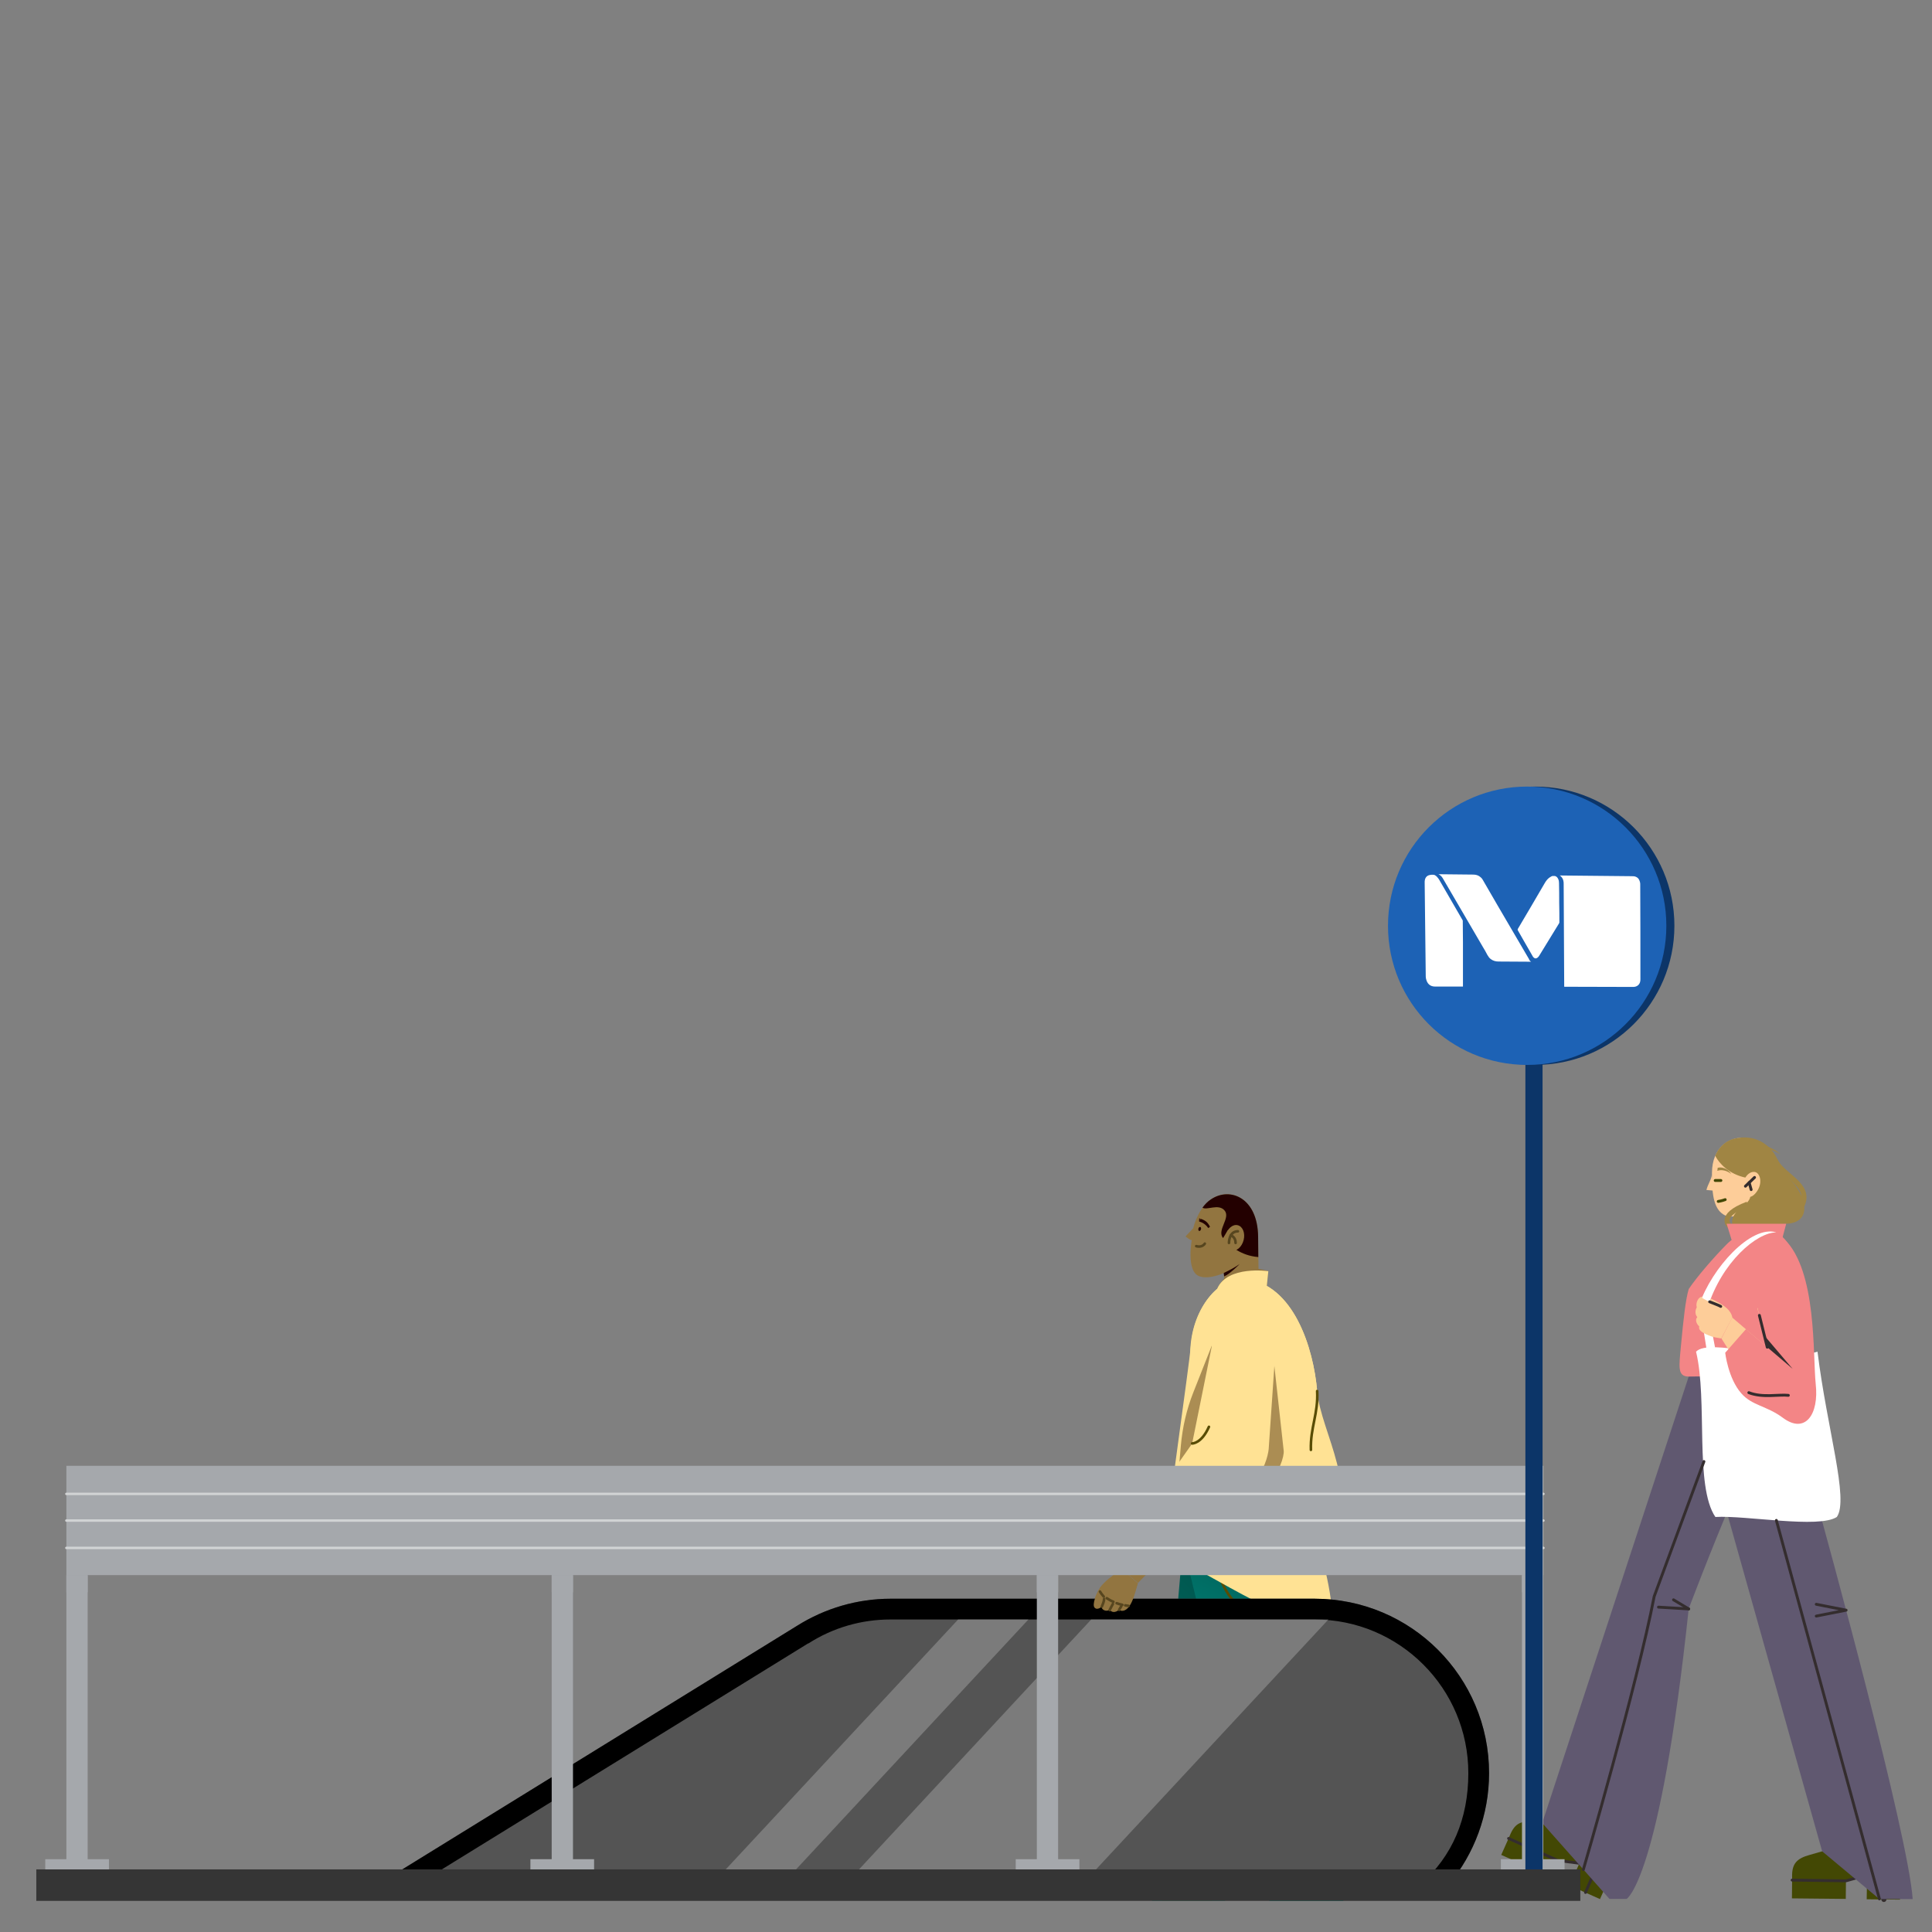<?xml version="1.0" encoding="utf-8"?>
<!-- Generator: Adobe Illustrator 28.1.0, SVG Export Plug-In . SVG Version: 6.00 Build 0)  -->
<svg version="1.1" id="Layer_1" xmlns="http://www.w3.org/2000/svg" xmlns:xlink="http://www.w3.org/1999/xlink" x="0px" y="0px"
	 viewBox="0 0 1080 1080" style="enable-background:new 0 0 1080 1080;" xml:space="preserve">
<rect x="0" y="0" width="1080" height="1080" fill="#808080" stroke="none"/>
<style type="text/css">
	.st0{fill:#FDCD99;}
	.st1{fill:#434804;}
	.st2{fill:#A08543;}
	.st3{fill:none;stroke:#A08543;stroke-width:2.833;stroke-miterlimit:10;}
	.st4{fill:none;stroke:#342D2E;stroke-width:1.595;stroke-linecap:round;stroke-linejoin:round;stroke-miterlimit:10;}
	.st5{fill:none;stroke:#434804;stroke-width:1.595;stroke-linecap:round;stroke-linejoin:round;stroke-miterlimit:10;}
	.st6{fill:none;stroke:#342D2E;stroke-width:2.833;stroke-linecap:round;stroke-linejoin:round;stroke-miterlimit:10;}
	.st7{fill:#F38586;}
	.st8{fill:#605870;}
	.st9{fill:#FFFFFF;}
	.st10{fill:#342D2E;}
	.st11{fill:#927540;}
	
		.st12{clip-path:url(#SVGID_00000175301404703170391400000016152537977865341569_);fill:url(#SVGID_00000027606458289797054400000010237264700614923197_);}
	.st13{fill:none;stroke:#C0191C;stroke-width:1.449;stroke-linecap:round;stroke-linejoin:round;stroke-miterlimit:10;}
	.st14{fill:none;stroke:#584C04;stroke-width:1.449;stroke-linecap:round;stroke-linejoin:round;stroke-miterlimit:10;}
	
		.st15{clip-path:url(#SVGID_00000031890203152870218530000014061158877690011813_);fill:url(#SVGID_00000105424266704336421230000016218205043516281022_);}
	.st16{fill:#230000;}
	.st17{fill:none;stroke:#57461F;stroke-width:1.449;stroke-linecap:round;stroke-linejoin:round;stroke-miterlimit:10;}
	.st18{fill:#FFE294;}
	.st19{opacity:0.77;}
	.st20{clip-path:url(#SVGID_00000113332906404369298560000001691251597100958368_);}
	.st21{clip-path:url(#SVGID_00000142150682758570825570000003903341655032813488_);fill:#927540;}
	.st22{clip-path:url(#SVGID_00000043431627605803232750000001954673155341748654_);}
	.st23{clip-path:url(#SVGID_00000041976663892885744970000013759744623793384376_);fill:#927540;}
	.st24{clip-path:url(#SVGID_00000032626247125985789840000016948634837306562979_);fill:#545454;}
	.st25{opacity:0.45;}
	.st26{clip-path:url(#SVGID_00000048479221958184658290000006824277858001963926_);}
	.st27{clip-path:url(#SVGID_00000143595024778741851580000016470435014708670369_);fill:#AAAAAA;}
	.st28{clip-path:url(#SVGID_00000119814498363407282170000011338128377606282417_);}
	.st29{clip-path:url(#SVGID_00000062881282780054771320000002445620507594989450_);fill:#AAAAAA;}
	.st30{fill:#353535;}
	.st31{fill:#A5A8AC;}
	.st32{fill:none;stroke:#D1D3D4;stroke-width:1.368;stroke-linecap:round;stroke-linejoin:round;stroke-miterlimit:10;}
	.st33{fill:#0C3568;}
	.st34{fill:#1D62B5;}
	
		.st35{clip-path:url(#SVGID_00000024717528710198260100000001003125487397311412_);fill:url(#SVGID_00000096022812355167980670000000694848442192523665_);}
	
		.st36{clip-path:url(#SVGID_00000155142492810686229940000013447579497173528755_);fill:url(#SVGID_00000093154082818474183140000014503459672621365389_);}
	
		.st37{clip-path:url(#SVGID_00000063630409970302746510000005842395988681913751_);fill:url(#SVGID_00000159442580946378293170000010624199880593826727_);}
	
		.st38{clip-path:url(#SVGID_00000053535522040303688220000007134948027542177958_);fill:url(#SVGID_00000119082464175827984730000004832859228359895432_);}
</style>
<g>
	<path class="st0" d="M957,655.6c-0.1,13.1,1.2,20.9,7.5,23.9c0,0,2.7,1.5,8.4-0.4l-1,15.6c0,0-7.6,8.5-5.3,8.3
		c3.9-0.4,29.9-10.6,29.9-10.6s-6.1-30.7-8-39.2c-2.1-9.1-2.8-17-14.2-17.2C966.9,635.8,957.1,641.1,957,655.6"/>
	<path class="st1" d="M972.9,679.1c0,0,1.1-0.3,3-1.3c-0.7,2.1-1.6,2.9-3.1,4L972.9,679.1z"/>
	<path class="st0" d="M956.9,656.7c0,2.2-2.2,5.3-3,8.5l4.3,0.4"/>
	<path class="st2" d="M960.2,652.8l-0.2,1.7c3.7-1.3,7.3,1.2,7.8,1.9C967.1,654.9,964.1,651.9,960.2,652.8"/>
	<path class="st3" d="M1007.3,673.9c5.6-11.9-11.4-16.7-15-25.4"/>
	<path class="st2" d="M976.2,658.4c0,3.6,2.5,7.2,2.3,10.1c-0.7,7.4-16.1,7.4-7.8,22.8c0,0,26.1-5.1,26.3-7.2
		c16.8,0.4,13.2-15.6,3.1-25.3c-5.1-4.9-5.4-9.9-8.6-14.4c-4.5-6.1-11.7-10.1-21.5-8c-4.4,0.9-8.8,4-11.2,9.7
		C961.2,650.5,966.4,656.4,976.2,658.4"/>
	<path class="st0" d="M974.3,661.6c1.6-6,5.6-7.3,7.6-6.1c2.4,1.5,3.2,6.4,0.1,10.7c-3.3,4.6-6.6,3-7.4,0.6
		C973.7,664.2,974.3,661.6,974.3,661.6"/>
	<line class="st4" x1="980.8" y1="658.2" x2="975.7" y2="663.1"/>
	<line class="st4" x1="977.8" y1="661.1" x2="978.9" y2="665"/>
	<path class="st3" d="M976.9,673.1c-17.6,6.7-9.7,12.6-9.7,12.6"/>
	<path class="st2" d="M986.8,639.8c1.9,2,6.1,2.6,8.4,5.6c-2.8-2.4-6.5-2.7-8.8-4.4L986.8,639.8z"/>
	<line class="st5" x1="958.8" y1="659.9" x2="962" y2="659.9"/>
	<path class="st1" d="M857.6,1018.5c-7-0.9-10.5,0.7-13.1,6.4l-1.2,2.8l-4.1,9.2l27.5,12.3l4.1-9.2l12.1,1.6l-5.5,12.4l17,7.6
		l4.1-9.2l5.9-13.1l-28.8-18.4L857.6,1018.5z"/>
	<polyline class="st4" points="843.3,1027.7 870.8,1040 902.1,1044.1 	"/>
	<line class="st4" x1="886.3" y1="1057.9" x2="892.8" y2="1042.9"/>
	<path class="st1" d="M1011.3,1037c-6.8,1.9-9.4,4.8-9.5,11.1l0,3l-0.1,10.1l30.1,0.3l0.1-10.1l11.8-3.3l-0.2,13.6l18.6,0.2
		l0.1-10.1l0.2-14.4l-33.8-5.4L1011.3,1037z"/>
	<polyline class="st4" points="1001.8,1051 1031.9,1051.4 1062.4,1042.9 	"/>
	<line class="st6" x1="1053.1" y1="1045.5" x2="1053.1" y2="1061.8"/>
	<polygon class="st7" points="891.6,1034.8 880.9,1032.6 882.3,1029 891.6,1029.2 	"/>
	<path class="st8" d="M1014,833.8c-10.2-36-9.2-48.4-27.8-65.2l-42.2,1l74.6,265.3l32,26.7h18.6
		C1066.8,1026.1,1021.9,861.8,1014,833.8"/>
	<path class="st8" d="M944,769.5l-81.9,249.6l37.6,42.4h9.6c0,0,18.6-10.3,34.7-162.2c0,0,12.1-32.2,25.7-64.1
		c24.4-57.2,16.6-66.7,16.6-66.7L944,769.5z"/>
	<path class="st7" d="M1003.5,712.7c0-30.5-24.6-31.1-38.6-16.8c-6.9,7-16.3,17.8-20.9,24.7c-1.7,5.7-2.9,16.2-4.4,32.3
		c-1,11.1-2,16.6,4.4,16.6c10.1,0,31.9-0.6,41.4-0.8c2.8-0.1,5.2-1.8,6.3-4.4C995.3,755.1,1003.5,732.6,1003.5,712.7"/>
	<path class="st9" d="M1026.8,848c-10.1,6.6-50.7-1-67.9,0c-11.7-17.3-4.2-65.2-10.8-92.4c7.7-8,46.8,6.4,67.9,0
		C1021.3,798.8,1033.7,838.2,1026.8,848"/>
	<polygon class="st7" points="968,693.2 965.2,684.1 998.5,684.1 995.9,693.8 	"/>
	<path class="st9" d="M953.8,753.1l-3.8-23.9c6.8-20.1,28.7-44.6,43-40.3c-10.9,0-30.5,16.5-38.5,42.3l4.2,21.9l-4.1,5L953.8,753.1z
		"/>
	<path class="st0" d="M994.6,785.5c-13.7-6.4-32.3-37.3-32.3-37.3l6-11.7l21.2,18.1l-7.1-23l20.2-27.2c0,0,8.8,48.7,10.1,65.2
		C1013.7,781.5,1008.6,792,994.6,785.5"/>
	<path class="st7" d="M996.7,792.6c-9.1-6.8-17.3-6.8-23.3-13.7c-7.4-8.4-9-22.7-9-22.7L976,743l11.9,10.2l-5.3-21.5
		c0,0,8.3-45.5,14.8-39.1c18.4,17.8,15.9,64.7,17.6,81.1C1016.9,790.7,1009.1,801.8,996.7,792.6"/>
	<polygon class="st10" points="987.9,753.1 1002.1,765.2 986.2,746.5 	"/>
	<line class="st4" x1="987.9" y1="753.1" x2="983.5" y2="735.3"/>
	<line class="st4" x1="944" y1="899.4" x2="927.1" y2="898.4"/>
	<line class="st4" x1="944" y1="899.4" x2="935.5" y2="894.3"/>
	<path class="st4" d="M977.6,778.5c7.7,3,16.7,0.9,22.1,1.5"/>
	<polyline class="st4" points="1015.3,903.4 1032,900.1 1015.3,896.8 	"/>
	<line class="st4" x1="993" y1="849.9" x2="1050.6" y2="1061.5"/>
	<path class="st4" d="M885.1,1045.1c0,0,30.2-103.7,39.6-152.7l27.8-75.4"/>
	<path class="st0" d="M968.4,736.5c-1-5.3-7.2-8.2-12-10.6l-0.7,1.8c-0.8-0.2-4.3-2.2-4.3-2.2l0.3-0.7c-2.2,0-4,3.4-3.2,6
		c-1,1.8-1,4,0.3,5.5c-1.2,1.1-0.8,3.5,1.1,5.2c-0.8,2.5,3.1,4.1,5.3,5c2.2,1,4.6,1.3,7,1.7"/>
	<path class="st4" d="M955.7,727.7c1.9,0.8,5.3,2,6.2,2.6"/>
	<path class="st5" d="M960.5,671.6c0,0,2.1-0.3,3.9-1"/>
	<polygon class="st11" points="649.5,1062.5 677.5,1062.5 725,887.2 678,878.5 	"/>
	<g>
		<defs>
			<path id="SVGID_1_" d="M644,1062.5L644,1062.5l40.8,0c1.4-9.7,2.7-20,3.9-30.6c4.8-41.3,45.9-121.9,43.6-160.3
				c-1.1-18.3-69.8-22.6-69.8-22.6L644,1062.5z"/>
		</defs>
		<clipPath id="SVGID_00000029747198321384687800000005557148514774996124_">
			<use xlink:href="#SVGID_1_"  style="overflow:visible;"/>
		</clipPath>
		
			<linearGradient id="SVGID_00000021829658321615634940000008808090930764290741_" gradientUnits="userSpaceOnUse" x1="114.174" y1="838.584" x2="119.581" y2="838.584" gradientTransform="matrix(34.227 -34.642 34.642 34.227 -32389.094 -23669.283)">
			<stop  offset="0" style="stop-color:#007E74"/>
			<stop  offset="0.414" style="stop-color:#007E74"/>
			<stop  offset="0.596" style="stop-color:#006960"/>
			<stop  offset="0.786" style="stop-color:#005850"/>
			<stop  offset="1" style="stop-color:#005850"/>
		</linearGradient>
		
			<polygon style="clip-path:url(#SVGID_00000029747198321384687800000005557148514774996124_);fill:url(#SVGID_00000021829658321615634940000008808090930764290741_);" points="
			689.8,1107.9 841.4,954.5 688.7,803.7 537.2,957 		"/>
	</g>
	<g>
		<path class="st13" d="M678.3,861.8c0,0-9.6,23.6,10.8,43.6"/>
	</g>
	<line class="st14" x1="695.5" y1="1002.2" x2="683.1" y2="1045.7"/>
	<polygon class="st11" points="684.8,883.7 715.6,1062.5 743.2,1062.5 732.1,876.9 	"/>
	<g>
		<defs>
			<path id="SVGID_00000052804777233185478030000011463257549628714121_" d="M660.6,860.7l49,201.9H751c-2-11.7-4.5-23.9-7.2-36.8
				c-8.6-40.6,4.7-130.1-9.8-165.8c-2.2-5.5-10.7-7.4-21.1-7.4C691,852.5,660.6,860.7,660.6,860.7"/>
		</defs>
		<clipPath id="SVGID_00000091713829996483014990000001574453068897743241_">
			<use xlink:href="#SVGID_00000052804777233185478030000011463257549628714121_"  style="overflow:visible;"/>
		</clipPath>
		
			<linearGradient id="SVGID_00000087397282423389629040000004989660718058764182_" gradientUnits="userSpaceOnUse" x1="114.445" y1="837.509" x2="119.853" y2="837.509" gradientTransform="matrix(21.4 -43.744 43.744 21.4 -38450.5 -11814.266)">
			<stop  offset="0" style="stop-color:#007E74"/>
			<stop  offset="0.686" style="stop-color:#007E74"/>
			<stop  offset="0.839" style="stop-color:#006960"/>
			<stop  offset="1" style="stop-color:#005850"/>
		</linearGradient>
		
			<polygon style="clip-path:url(#SVGID_00000091713829996483014990000001574453068897743241_);fill:url(#SVGID_00000087397282423389629040000004989660718058764182_);" points="
			733.5,1098.2 833.9,893.1 678.1,816.9 577.7,1022 		"/>
	</g>
	<g>
		<path class="st14" d="M679.7,867.8c0,0-1.6,25.4,24.1,37.9"/>
	</g>
	<line class="st14" x1="740.8" y1="995.4" x2="742.9" y2="1040.6"/>
	<g>
		<path class="st11" d="M707.8,722.3l1.2-11.7c0,0-20.2-7.4-28.6,9.8L707.8,722.3z"/>
		<polygon class="st11" points="703.3,691.4 703.8,732.7 685.8,730.7 684,710.9 		"/>
		<path class="st11" d="M703.3,691.4c0.1,12.2-24.2,26.2-33.4,21.8c-6.8-3.3-3.7-20-3.7-20s-0.5,0.4-3.5-2l4.3-4.6
			c0,0,2.6-11.3,10.1-16.3C687.6,663.3,703.1,669.5,703.3,691.4"/>
		<path class="st16" d="M703.3,691.4c0,3,0.1,11.3,0.1,11.3c-5-0.4-9-2-12.2-4c-2.7-1.7-3.7-13-4.9-10.9c-1.5,2.5-2.6,4.3-2.6,4.3
			c-3.7-4.5,4.6-11.4,0.7-15.6c-3.4-3.7-9.8,0.2-12.2-1.4c1.3-1.8,2.9-3.5,4.8-4.7C687.6,663.3,703.1,669.5,703.3,691.4"/>
		<path class="st16" d="M669.9,686.9c-0.1,0.6,0.1,1.2,0.5,1.2c0.4,0.1,0.8-0.4,1-1c0.1-0.6-0.1-1.2-0.5-1.2
			C670.4,685.8,670,686.3,669.9,686.9"/>
		<path class="st11" d="M685.1,690.7c-1,3.9,0.5,7.6,3.3,8.3c2.8,0.7,5.8-1.9,6.8-5.8c1-3.9-0.5-7.6-3.3-8.3
			C689.1,684.2,686.1,686.8,685.1,690.7"/>
		<path class="st17" d="M692,688.3c-5.1,0-5,6.5-5,6.5"/>
		<path class="st17" d="M690.7,694.8c0-3.5-2.7-4.2-2.7-4.2"/>
		<path class="st17" d="M668.7,696.6c3.4,1,4.8-1.4,4.8-1.4"/>
		<path class="st16" d="M684.1,711.6c2.6-1.2,6.7-3.4,8.9-5c2.1-1.7,0,0,0,0s-5.6,5.7-8.7,6.9L684.1,711.6z"/>
		<path class="st16" d="M676.4,685.8c-1.1-2.2-2.2-3.5-5.3-4.5c-0.1,0.4-0.2,0.9-0.3,1.3c0-0.5,0.1-0.9,0.1-1.4
			c-0.1,0.4-0.2,0.9-0.2,1.4c0-0.5,0.1-0.9,0.1-1.4c-0.1-0.1-0.2-0.1-0.4-0.2l-0.1,1.8c2,0.6,3.8,1.7,5.1,3.7L676.4,685.8z"/>
		<path class="st13" d="M722.4,816.5c0,0-2.1-13.9-5.3-23.8"/>
		<path class="st18" d="M695.7,714.8c27.6,2.9,38.6,39.1,40.6,62.8c2,23.6,11.7,46.3,9.9,66.7c-1.8,20.4-9.7,17-9.7,17
			s9.5,31.1,8,45.8c-0.9,1.1-3.3,2.4-3.3,2.4l0-1.9c-28,1.8-84.5-43-90.8-36.3c4.2-39.2,13.2-99.2,15.5-120.6
			C668.1,729.2,682.6,713.5,695.7,714.8"/>
		<path class="st18" d="M707.8,722.3l1.2-11.7c0,0-22.8-3.4-28.6,9.8L707.8,722.3z"/>
		<path class="st18" d="M695.7,714.8c27.6,2.9,38.6,39.1,40.6,62.8c2,23.6,25.4,55.8,6.2,84.3l0.9,8.2c0,0-43.7,7.7-82.9-13.4
			l0.9-9.3c10-35.7,2.1-77.2,4.3-96.9C668.1,729.2,682.6,713.5,695.7,714.8"/>
		<path class="st14" d="M661.5,847.5c0,0,32.8,21.2,81,14.4"/>
		<path class="st14" d="M732.8,810.5c-0.4-12.4,4.2-20.4,3.5-32.9"/>
		<g class="st19">
			<g>
				<defs>
					<rect id="SVGID_00000117665574625668783590000001765442705807900849_" x="674.4" y="761.1" width="43.3" height="106"/>
				</defs>
				<clipPath id="SVGID_00000053517527517729542780000004700693627504937641_">
					<use xlink:href="#SVGID_00000117665574625668783590000001765442705807900849_"  style="overflow:visible;"/>
				</clipPath>
				<g style="clip-path:url(#SVGID_00000053517527517729542780000004700693627504937641_);">
					<defs>
						<rect id="SVGID_00000005985086670126533320000009399611067056244145_" x="674.4" y="761.1" width="43.3" height="106"/>
					</defs>
					<clipPath id="SVGID_00000076561265308803759800000010691074683364862372_">
						<use xlink:href="#SVGID_00000005985086670126533320000009399611067056244145_"  style="overflow:visible;"/>
					</clipPath>
					<path style="clip-path:url(#SVGID_00000076561265308803759800000010691074683364862372_);fill:#927540;" d="M676.3,863.8
						c3.9,1.6,10.7,3.3,10.7,3.3c6.3-6.2,11.8-25.2,20.6-35.3c7.7-8.7,10.3-17.7,10-20.8l-5.5-49.9l-16.9,58.3
						C695.3,819.4,667,860.1,676.3,863.8"/>
				</g>
			</g>
		</g>
		<g class="st19">
			<g>
				<defs>
					<rect id="SVGID_00000152258824649970415450000017245720719122719919_" x="658.4" y="752.2" width="29.5" height="75.7"/>
				</defs>
				<clipPath id="SVGID_00000155145442735925728880000017476053546678401206_">
					<use xlink:href="#SVGID_00000152258824649970415450000017245720719122719919_"  style="overflow:visible;"/>
				</clipPath>
				<g style="clip-path:url(#SVGID_00000155145442735925728880000017476053546678401206_);">
					<defs>
						<rect id="SVGID_00000089560683876273936220000010855340267854932891_" x="658.4" y="752.2" width="29.5" height="75.7"/>
					</defs>
					<clipPath id="SVGID_00000162339336986443733420000014762574394540708014_">
						<use xlink:href="#SVGID_00000089560683876273936220000010855340267854932891_"  style="overflow:visible;"/>
					</clipPath>
					<path style="clip-path:url(#SVGID_00000162339336986443733420000014762574394540708014_);fill:#927540;" d="M658.4,827.9
						l29.5-21l-10.5-54.7l-10.3,26.1c-3.8,9.6-6.1,19.6-7,29.9L658.4,827.9z"/>
				</g>
			</g>
		</g>
		<polygon class="st11" points="636.1,884.9 702.8,816.7 673.9,809.4 627,877 		"/>
		<path class="st18" d="M657,863.7c3.7,1.2,12.4,6.2,19.9-0.4c10.1-8.9,9.6-17.8,22.3-32.4c7.7-8.7,9.6-17.2,10-20.8l4.4-64.4
			c1.8-10.3-3.9-19.9-14.2-21.7c-10.3-1.8-17.6,5.4-19.4,15.7l-13.6,67.3L649,831.7c-6,8.5-7.9,15.3-5.3,20.6l-5.1,8.2l12.2,9.5
			L657,863.7z"/>
		<path class="st14" d="M679.6,846.3c6.9-14.7,16.1-8.7,24-21.2"/>
		<path class="st14" d="M666.4,806.9c0,0,5.2,0.2,9.4-9.3"/>
		<path class="st11" d="M627,877c-5.4,4-9.6,7-11.9,10.3c-2.3,3.3-4.9,9.8-3.3,11.5c1.7,1.7,4-0.6,4-0.6s-0.3,1.4,1.5,2.1
			c1.5,0.6,2.9-0.3,2.9-0.3s0.8,1.1,2.1,1.2c1.3,0.1,2.5-0.6,3.2-1.3c0.7,0.9,3.5,1.4,5.9-2.2c1.7-2.6,2.5-5.3,4.6-12.7L627,877z"/>
		<path class="st17" d="M615.9,898.1c0.8-1.8,1.3-3.2,1.3-4.3"/>
		<path class="st17" d="M620.3,900c0,0,1.4-2.6,1.8-3.4"/>
		<path class="st17" d="M625.6,899.9c0,0,0.9-1.5,1.2-2"/>
		<path class="st17" d="M629,897.4c0,0,1.3,0.2,1.9,0.3"/>
		<path class="st17" d="M624.2,896.2c1.1,0.4,2.2,0.7,3.2,0.9"/>
		<path class="st17" d="M618.7,893.4c1.2,0.8,2.4,1.5,3.7,2"/>
		<path class="st17" d="M614.9,889.7c0.6,1,1.3,1.9,2.1,2.8"/>
	</g>
	<g>
		<defs>
			<path id="SVGID_00000073701516557730904480000013932353663678862757_" d="M497.8,893.7c-18.5,0-36.6,5.3-52.2,15.1l-237.4,146.5
				l601.9-2.1c13.9-16.9,22.3-38.5,22.3-62c0-53.8-43.7-97.5-97.5-97.5H497.8z"/>
		</defs>
		<clipPath id="SVGID_00000034065239780420297190000017509613732539046845_">
			<use xlink:href="#SVGID_00000073701516557730904480000013932353663678862757_"  style="overflow:visible;"/>
		</clipPath>
		
			<rect x="208.2" y="893.7" style="clip-path:url(#SVGID_00000034065239780420297190000017509613732539046845_);fill:#545454;" width="624.2" height="161.6"/>
	</g>
	<g>
		<path d="M497.8,905.3h237.1c47.4,0,85.9,38.5,85.9,85.9c0,25.5-8.9,46.3-26.6,62.1l15.9-0.1c13.9-16.9,22.3-38.5,22.3-62
			c0-53.8-43.6-97.5-97.5-97.5H497.8c-18.5,0-36.6,5.3-52.2,15.1l-237.4,146.5h22.1l221.4-136.6l0.1,0l0.1,0
			C465.6,909.9,481.5,905.3,497.8,905.3"/>
		<g class="st25">
			<g>
				<defs>
					<rect id="SVGID_00000069398209338423647200000008005257054117875348_" x="480.2" y="905.3" width="262.4" height="139.7"/>
				</defs>
				<clipPath id="SVGID_00000112613439146829508910000006080381876680870038_">
					<use xlink:href="#SVGID_00000069398209338423647200000008005257054117875348_"  style="overflow:visible;"/>
				</clipPath>
				<g style="clip-path:url(#SVGID_00000112613439146829508910000006080381876680870038_);">
					<defs>
						<rect id="SVGID_00000023242623478387797780000015907969703407453581_" x="480.2" y="905.3" width="262.4" height="139.7"/>
					</defs>
					<clipPath id="SVGID_00000056416918234220543120000007633190784212259719_">
						<use xlink:href="#SVGID_00000023242623478387797780000015907969703407453581_"  style="overflow:visible;"/>
					</clipPath>
					<polygon style="clip-path:url(#SVGID_00000056416918234220543120000007633190784212259719_);fill:#AAAAAA;" points="
						742.6,905.3 612.7,1045 480.2,1045 610,905.3 					"/>
				</g>
			</g>
		</g>
		<g class="st25">
			<g>
				<defs>
					<rect id="SVGID_00000085229335986666481580000015574022398293613742_" x="405.7" y="905.3" width="169.2" height="139.7"/>
				</defs>
				<clipPath id="SVGID_00000171683995298361503050000014151944519001703062_">
					<use xlink:href="#SVGID_00000085229335986666481580000015574022398293613742_"  style="overflow:visible;"/>
				</clipPath>
				<g style="clip-path:url(#SVGID_00000171683995298361503050000014151944519001703062_);">
					<defs>
						<rect id="SVGID_00000075849134006486267630000000231154460086271638_" x="405.7" y="905.3" width="169.2" height="139.7"/>
					</defs>
					<clipPath id="SVGID_00000059999860999704022310000014031368686542091159_">
						<use xlink:href="#SVGID_00000075849134006486267630000000231154460086271638_"  style="overflow:visible;"/>
					</clipPath>
					<polygon style="clip-path:url(#SVGID_00000059999860999704022310000014031368686542091159_);fill:#AAAAAA;" points="
						574.9,905.3 445,1045 405.7,1045 535.6,905.3 					"/>
				</g>
			</g>
		</g>
		<rect x="20.3" y="1045" class="st30" width="863.1" height="17.6"/>
		<rect x="37.1" y="819.4" class="st31" width="825.7" height="61.1"/>
		<rect x="850.8" y="880.5" class="st31" width="11.9" height="164.4"/>
		<rect x="839" y="1039.3" class="st31" width="35.6" height="5.7"/>
		<rect x="850.8" y="880.5" class="st31" width="11.9" height="9.6"/>
		<rect x="308.4" y="880.5" class="st31" width="11.9" height="164.4"/>
		<rect x="296.5" y="1039.3" class="st31" width="35.6" height="5.7"/>
		<rect x="308.4" y="880.5" class="st31" width="11.9" height="9.6"/>
		<rect x="579.6" y="880.5" class="st31" width="11.9" height="164.4"/>
		<rect x="567.8" y="1039.3" class="st31" width="35.6" height="5.7"/>
		<rect x="579.6" y="880.5" class="st31" width="11.9" height="9.6"/>
		<rect x="37.1" y="880.5" class="st31" width="11.9" height="164.4"/>
		<rect x="25.3" y="1039.3" class="st31" width="35.6" height="5.7"/>
		<rect x="37.1" y="880.5" class="st31" width="11.9" height="9.6"/>
		<line class="st32" x1="862.8" y1="835.1" x2="37.1" y2="835.1"/>
		<line class="st32" x1="862.8" y1="850" x2="37.1" y2="850"/>
		<line class="st32" x1="862.8" y1="865.3" x2="37.1" y2="865.3"/>
		<rect x="852.7" y="498.6" class="st33" width="9.6" height="546.4"/>
		<path class="st33" d="M936,517.5c0,43-34.8,77.8-77.8,77.8c-43,0-77.8-34.8-77.8-77.8c0-43,34.8-77.8,77.8-77.8
			C901.1,439.7,936,474.5,936,517.5"/>
		<path class="st34" d="M931.5,517.5c0,43-34.8,77.8-77.8,77.8c-43,0-77.8-34.8-77.8-77.8c0-43,34.8-77.8,77.8-77.8
			C896.6,439.7,931.5,474.5,931.5,517.5"/>
	</g>
	<g>
		<defs>
			<path id="SVGID_00000085237682325390939690000012312774186958291619_" d="M871.8,489.3c1.1,0.7,1.8,1.7,2.1,2.9
				c0.2,0.7,0.2,1.4,0.2,2.1c0.1,19,0.2,38,0.3,56.9c0,0.5-0.1,0.4,0.4,0.4c12.5,0,25,0.1,37.4,0.1c0.3,0,0.7,0,1,0
				c1.7-0.1,3.1-1,3.6-2.7c0.2-0.6,0.2-1.2,0.2-1.8c0-17.5,0-35.1-0.1-52.7c0-0.4,0-0.8-0.1-1.2c-0.3-1.4-0.9-2.5-2.2-3.1
				c-0.8-0.4-1.6-0.4-2.4-0.4c-13.3-0.1-26.7-0.3-40.2-0.4L871.8,489.3z"/>
		</defs>
		<clipPath id="SVGID_00000154419961614811414410000014061926571958373768_">
			<use xlink:href="#SVGID_00000085237682325390939690000012312774186958291619_"  style="overflow:visible;"/>
		</clipPath>
		
			<linearGradient id="SVGID_00000038387756765882228940000007259661360590188947_" gradientUnits="userSpaceOnUse" x1="125.143" y1="861.433" x2="130.55" y2="861.433" gradientTransform="matrix(8.377 0 0 -8.377 -176.495 7736.601)">
			<stop  offset="0" style="stop-color:#FFFFFF"/>
			<stop  offset="0.687" style="stop-color:#FFFFFF"/>
			<stop  offset="1" style="stop-color:#FFFFFF"/>
		</linearGradient>
		
			<rect x="871.8" y="489.3" style="clip-path:url(#SVGID_00000154419961614811414410000014061926571958373768_);fill:url(#SVGID_00000038387756765882228940000007259661360590188947_);" width="45.3" height="62.5"/>
	</g>
	<g>
		<defs>
			<path id="SVGID_00000127040113162698128510000002259098144046400151_" d="M799.5,489.1c-1.6,0.2-2.7,1.2-3,2.9
				c-0.1,0.4-0.1,0.9-0.1,1.3c0.1,8.8,0.2,17.6,0.3,26.3c0.1,8.8,0.2,17.5,0.3,26.3c0,0.5,0.1,1,0.2,1.4c0.6,2.5,2.1,4.2,5.1,4.2
				c5.1,0,10.2,0,15.3,0c0.3,0,0.4-0.1,0.4-0.4c-0.1-12-0.2-24.1-0.3-36.2c0-0.2,0-0.4-0.1-0.5c-4.3-7.4-8.6-14.8-12.9-22.3
				c-0.5-0.9-1.2-1.8-2-2.5c-0.4-0.3-0.9-0.6-1.5-0.6c-0.2,0-0.4,0-0.6,0C800.1,489,799.8,489,799.5,489.1"/>
		</defs>
		<clipPath id="SVGID_00000101817176141249239800000000264842640082808463_">
			<use xlink:href="#SVGID_00000127040113162698128510000002259098144046400151_"  style="overflow:visible;"/>
		</clipPath>
		
			<linearGradient id="SVGID_00000017476139490125819800000016965228846959985796_" gradientUnits="userSpaceOnUse" x1="114.267" y1="887.341" x2="119.675" y2="887.341" gradientTransform="matrix(3.982 0 0 -3.982 341.268 4054.061)">
			<stop  offset="0" style="stop-color:#FFFFFF"/>
			<stop  offset="0.687" style="stop-color:#FFFFFF"/>
			<stop  offset="1" style="stop-color:#FFFFFF"/>
		</linearGradient>
		
			<rect x="796.3" y="489" style="clip-path:url(#SVGID_00000101817176141249239800000000264842640082808463_);fill:url(#SVGID_00000017476139490125819800000016965228846959985796_);" width="21.5" height="62.5"/>
	</g>
	<g>
		<defs>
			<path id="SVGID_00000046317166107219236200000004607177803591074466_" d="M804,488.6c0.3,0.2,0.5,0.3,0.8,0.5
				c1,0.6,1.6,1.6,2.1,2.5c7.4,12.6,14.7,25.2,22,37.7c0.9,1.5,1.8,3,2.6,4.6c0.5,0.8,1,1.6,1.8,2.2c1.3,1,2.8,1.4,4.4,1.4
				c5.5,0,11.1,0.1,16.6,0.1c0.6,0,1.1,0,1.6,0c-0.3-0.2-0.6-0.4-0.8-0.7c-0.2-0.3-0.3-0.5-0.4-0.8c-5.8-9.9-11.6-19.9-17.5-29.9
				c-2.8-4.8-5.6-9.6-8.4-14.5c-0.3-0.5-0.6-0.9-1.1-1.3c-1.2-1.1-2.6-1.5-4.2-1.5c-6.4-0.1-12.9-0.1-19.3-0.2
				C804.2,488.6,804.1,488.6,804,488.6C804,488.6,804,488.6,804,488.6"/>
		</defs>
		<clipPath id="SVGID_00000153696782949504001730000015316310583478487435_">
			<use xlink:href="#SVGID_00000046317166107219236200000004607177803591074466_"  style="overflow:visible;"/>
		</clipPath>
		
			<linearGradient id="SVGID_00000147201232176696417580000004419361750436946872_" gradientUnits="userSpaceOnUse" x1="118.859" y1="859.029" x2="124.267" y2="859.029" gradientTransform="matrix(9.623 0 0 -9.623 -339.885 8779.903)">
			<stop  offset="0" style="stop-color:#FFFFFF"/>
			<stop  offset="0.687" style="stop-color:#FFFFFF"/>
			<stop  offset="1" style="stop-color:#FFFFFF"/>
		</linearGradient>
		
			<rect x="804" y="488.6" style="clip-path:url(#SVGID_00000153696782949504001730000015316310583478487435_);fill:url(#SVGID_00000147201232176696417580000004419361750436946872_);" width="52" height="49"/>
	</g>
	<g>
		<defs>
			<path id="SVGID_00000046297510271427903380000016882201636119951790_" d="M866.1,490.6c-1.1,0.8-1.9,1.9-2.6,3.1
				c-5,8.6-10,17.1-15.1,25.7c-0.1,0.2-0.1,0.3,0,0.5c2.4,4.2,4.7,8.3,7.1,12.4c0.4,0.7,0.8,1.4,1.2,2.1c0.2,0.4,0.4,0.7,0.7,0.9
				c0.6,0.6,1.3,0.6,2,0.1c0.4-0.3,0.8-0.7,1-1.1c3.7-6,7.4-12.1,11.1-18.1c0.1-0.2,0.2-0.4,0.2-0.6c0-3.7,0-7.4-0.1-11.1
				c0-3.6,0-7.3-0.1-10.9c0-0.7-0.1-1.4-0.4-2.1c-0.4-1-1.1-1.7-2.2-1.9c-0.2,0-0.5-0.1-0.7-0.1
				C867.6,489.7,866.8,490.1,866.1,490.6"/>
		</defs>
		<clipPath id="SVGID_00000148636507298607138600000000786969279412422583_">
			<use xlink:href="#SVGID_00000046297510271427903380000016882201636119951790_"  style="overflow:visible;"/>
		</clipPath>
		
			<linearGradient id="SVGID_00000077324366274657438510000000673715546584234652_" gradientUnits="userSpaceOnUse" x1="124.615" y1="884.796" x2="130.022" y2="884.796" gradientTransform="matrix(4.327 0 0 -4.327 309.234 4341.244)">
			<stop  offset="0" style="stop-color:#FFFFFF"/>
			<stop  offset="0.687" style="stop-color:#FFFFFF"/>
			<stop  offset="1" style="stop-color:#FFFFFF"/>
		</linearGradient>
		
			<rect x="848.4" y="489.7" style="clip-path:url(#SVGID_00000148636507298607138600000000786969279412422583_);fill:url(#SVGID_00000077324366274657438510000000673715546584234652_);" width="23.4" height="46.4"/>
	</g>
	<g>
		<path class="st11" d="M627.4,884.9c-5.4,4-10-0.9-12.2,2.3c-2.3,3.3-4.9,9.8-3.3,11.5c1.6,1.7,4-0.6,4-0.6s-0.3,1.4,1.5,2.1
			c1.5,0.6,2.9-0.3,2.9-0.3s0.8,1.1,2.1,1.2c1.3,0.1,2.5-0.6,3.2-1.3c0.7,0.9,3.5,1.5,5.9-2.2c1.7-2.6,2.5-5.3,4.6-12.7H627.4z"/>
		<path class="st17" d="M615.9,898.1c0.8-1.8,1.3-3.2,1.3-4.3"/>
		<path class="st17" d="M620.3,900c0,0,1.4-2.6,1.8-3.4"/>
		<path class="st17" d="M625.6,899.9c0,0,0.9-1.5,1.2-2"/>
		<path class="st17" d="M629,897.4c0,0,1.3,0.2,1.9,0.3"/>
		<path class="st17" d="M624.2,896.2c1.1,0.4,2.2,0.7,3.2,0.9"/>
		<path class="st17" d="M618.7,893.4c1.2,0.8,2.4,1.5,3.7,2"/>
		<path class="st17" d="M614.9,889.7c0.6,1,1.3,1.9,2.1,2.8"/>
	</g>
</g>
</svg>
